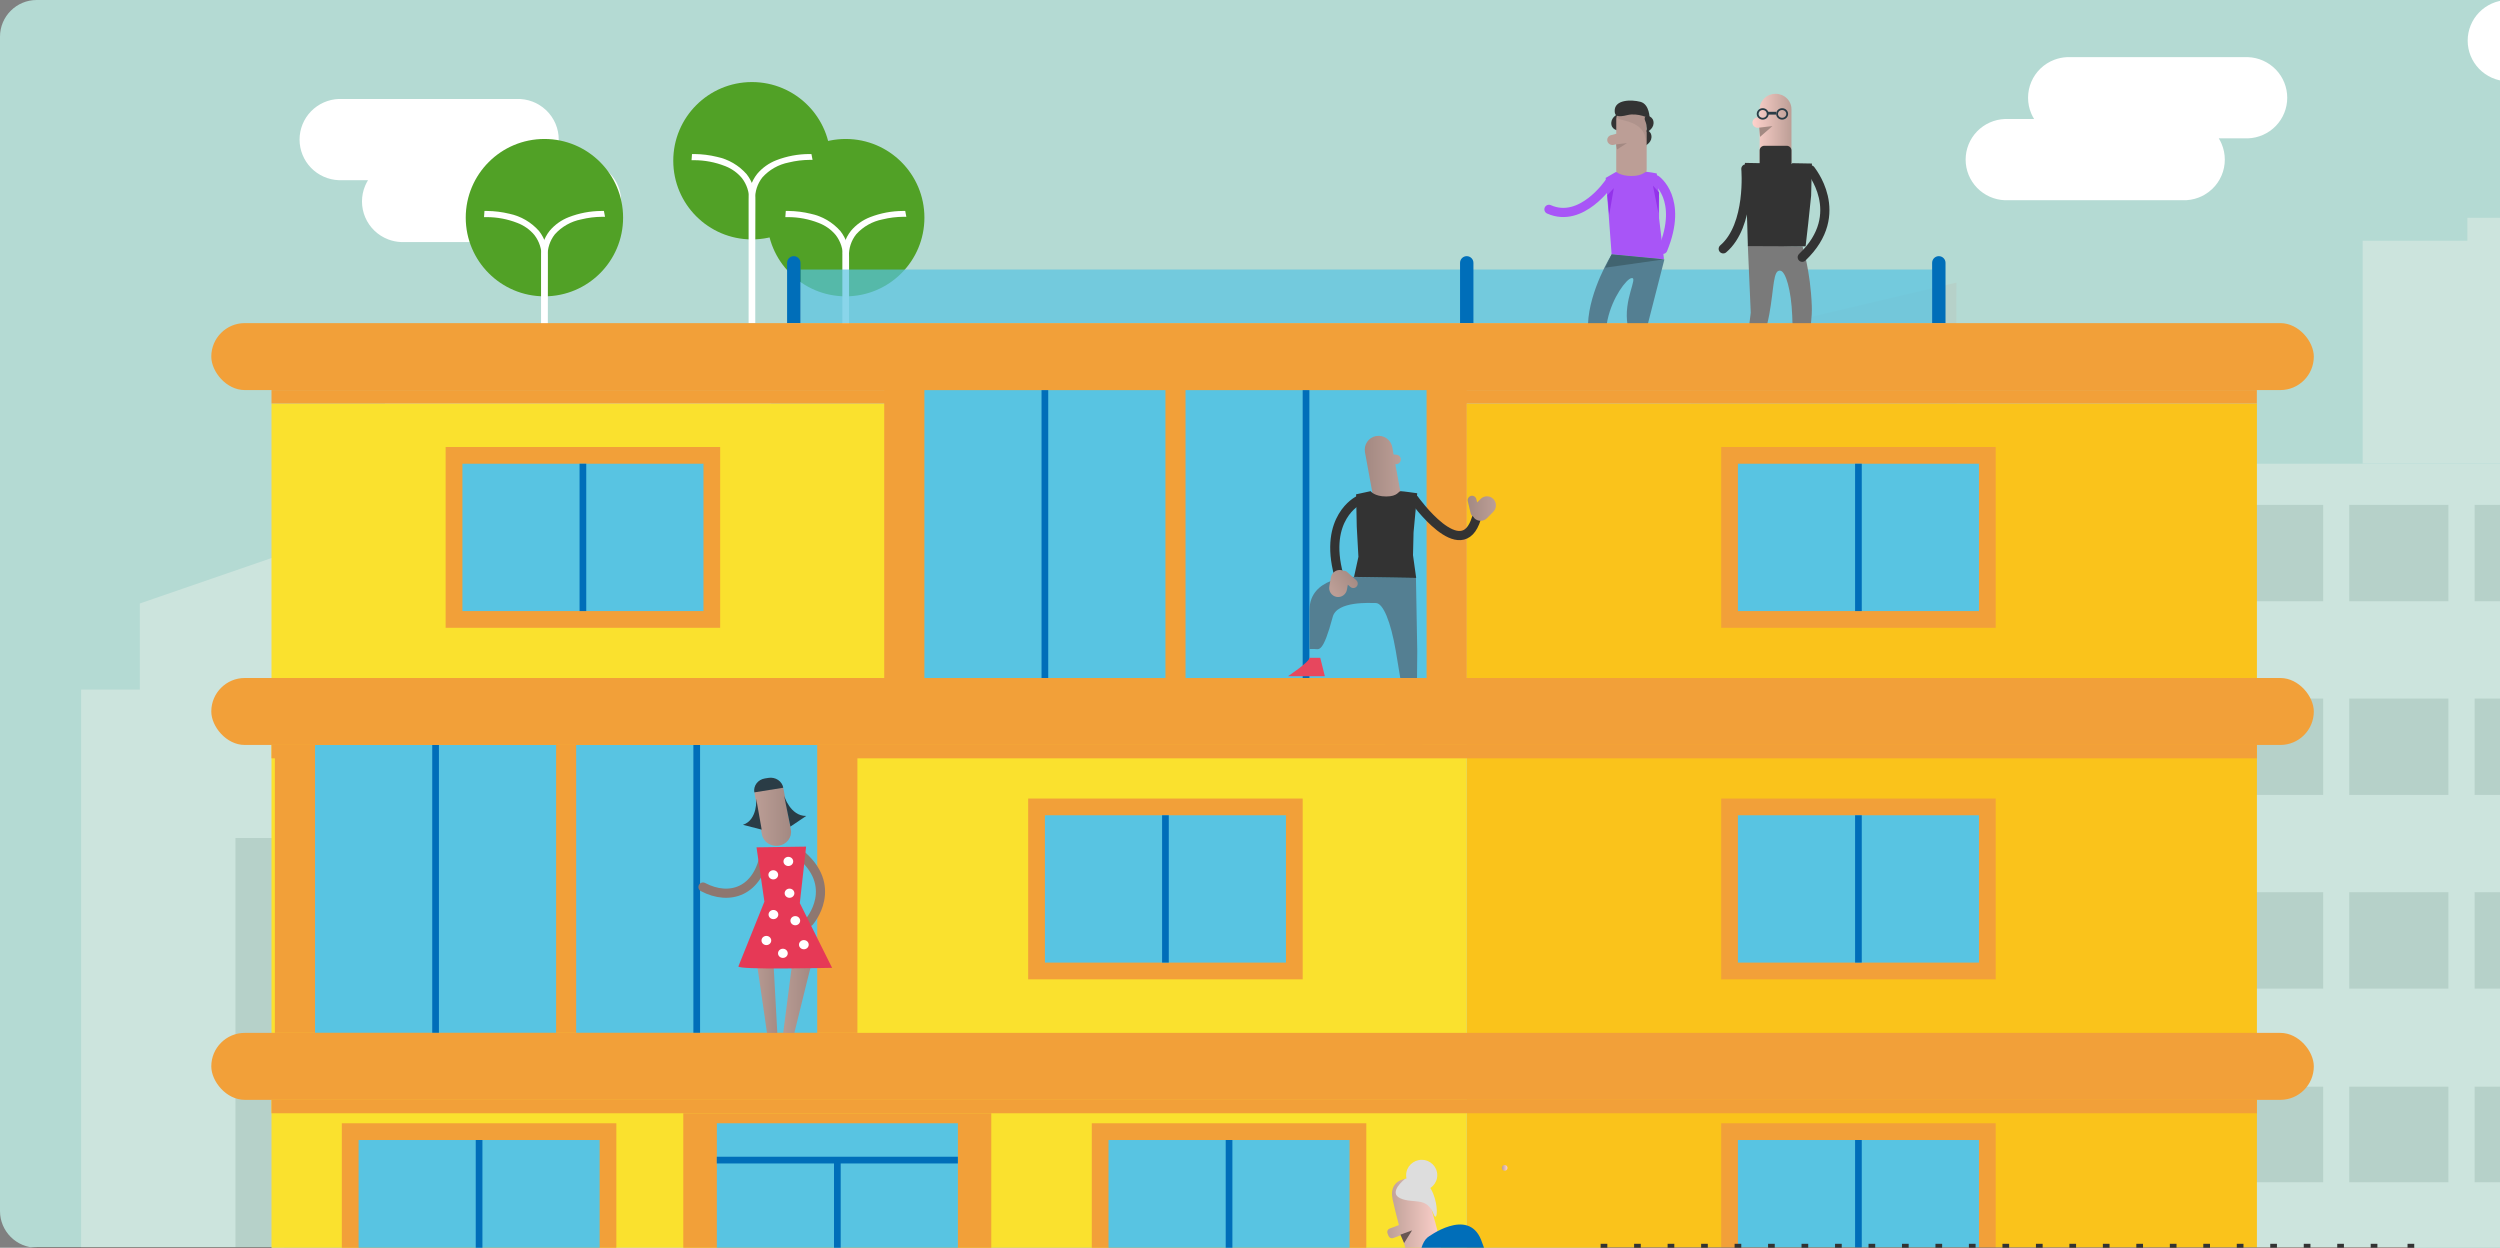 <svg width="545" height="272" viewBox="0 0 545 272" fill="none" xmlns="http://www.w3.org/2000/svg">
<rect x="0" y="0" width="545" height="272" fill="#808080" stroke="none"/>
<g clip-path="url(#clip0_9562_35540)">
<path d="M0 8C0 3.582 3.582 0 8 0H545V272H8C3.582 272 0 268.418 0 264V8Z" fill="#B4DAD3"/>
<path d="M443.43 25.943H437.078C434.777 26.026 432.598 26.995 430.999 28.646C429.401 30.298 428.508 32.502 428.508 34.797C428.508 37.09 429.401 39.295 430.999 40.946C432.598 42.597 434.777 43.567 437.078 43.65H475.794C476.988 43.693 478.178 43.496 479.295 43.07C479.75 42.897 480.188 42.687 480.606 42.443C481.214 42.089 481.78 41.663 482.29 41.173C483.15 40.347 483.834 39.357 484.301 38.261C484.769 37.165 485.009 35.987 485.009 34.797C485.009 33.606 484.769 32.428 484.301 31.332C484.129 30.927 483.926 30.535 483.696 30.162H490.048C492.349 30.079 494.528 29.11 496.127 27.458C497.725 25.807 498.618 23.603 498.618 21.309C498.618 19.015 497.725 16.81 496.127 15.159C494.528 13.507 492.349 12.538 490.048 12.455H451.333C451.066 12.445 450.799 12.447 450.533 12.462C449.609 12.511 448.698 12.704 447.831 13.034C446.715 13.459 445.697 14.105 444.836 14.931C443.976 15.757 443.292 16.748 442.825 17.844C442.357 18.94 442.117 20.118 442.117 21.309C442.117 22.499 442.357 23.678 442.825 24.773C442.997 25.178 443.2 25.569 443.43 25.943Z" fill="white"/>
<path d="M521.111 175.511L477.876 165.689V189.986L516.436 197.517L427.375 180.336L422.359 492.412H525.086L530.101 200.153L521.111 198.419V175.511Z" fill="#B6D1C9"/>
<path d="M368.727 75.218L426.488 61.604L426.315 383.847L368.899 371.268L368.727 75.218Z" fill="#B6D1C9"/>
<path d="M384.299 150.867H468.521V387.294L383.953 388.845L384.299 150.867Z" fill="#CCE4DD"/>
<path d="M397.461 125.881H455.223V150.867H397.461V125.881Z" fill="#CCE4DD"/>
<path d="M83.906 85.546H168.128V344.029H83.906V85.546Z" fill="#CCE4DD"/>
<path d="M30.485 150.338V131.555L61.96 120.699V150.338V344.029H17.688V150.338H30.485Z" fill="#CCE4DD"/>
<path d="M51.328 182.689H83.481V343.455H51.328V182.689Z" fill="#B6D1C9"/>
<path d="M141.164 91.232H160.879V110.36H141.164V91.232Z" fill="#B6D1C9"/>
<path d="M116.266 91.232H135.981V110.36H116.266V91.232Z" fill="#B6D1C9"/>
<path d="M91.172 91.232H110.887V110.36H91.172V91.232Z" fill="#B6D1C9"/>
<path d="M141.164 129.832H160.879V148.96H141.164V129.832Z" fill="#B6D1C9"/>
<path d="M116.266 129.832H135.981V148.96H116.266V129.832Z" fill="#B6D1C9"/>
<path d="M91.172 129.832H110.887V148.96H91.172V129.832Z" fill="#B6D1C9"/>
<path d="M141.164 168.432H160.879V187.732H141.164V168.432Z" fill="#B6D1C9"/>
<path d="M116.266 168.432H135.981V187.732H116.266V168.432Z" fill="#B6D1C9"/>
<path d="M91.172 168.432H110.887V187.732H91.172V168.432Z" fill="#B6D1C9"/>
<path d="M141.164 207.205H160.879V226.333H141.164V207.205Z" fill="#B6D1C9"/>
<path d="M116.266 207.205H135.981V226.333H116.266V207.205Z" fill="#B6D1C9"/>
<path d="M91.172 207.205H110.887V226.333H91.172V207.205Z" fill="#B6D1C9"/>
<path d="M141.164 245.288H160.879V264.416H141.164V245.288Z" fill="#B6D1C9"/>
<path d="M116.266 245.288H135.981V264.416H116.266V245.288Z" fill="#B6D1C9"/>
<path d="M91.172 245.288H110.887V264.416H91.172V245.288Z" fill="#B6D1C9"/>
<path d="M480.492 101.098H568.173V384.224H480.492V101.098Z" fill="#CCE4DD"/>
<path d="M539.469 110.06H561.086V131.083H539.469V110.06Z" fill="#B6D1C9"/>
<path d="M512.133 110.06H533.75V131.083H512.133V110.06Z" fill="#B6D1C9"/>
<path d="M484.836 110.06H506.453V131.083H484.836V110.06Z" fill="#B6D1C9"/>
<path d="M539.469 152.278H561.086V173.302H539.469V152.278Z" fill="#B6D1C9"/>
<path d="M512.133 152.278H533.75V173.302H512.133V152.278Z" fill="#B6D1C9"/>
<path d="M484.836 152.278H506.453V173.302H484.836V152.278Z" fill="#B6D1C9"/>
<path d="M539.469 194.497H561.086V215.521H539.469V194.497Z" fill="#B6D1C9"/>
<path d="M512.133 194.497H533.75V215.521H512.133V194.497Z" fill="#B6D1C9"/>
<path d="M484.836 194.497H506.453V215.521H484.836V194.497Z" fill="#B6D1C9"/>
<path d="M539.469 236.889H561.086V257.74H539.469V236.889Z" fill="#B6D1C9"/>
<path d="M512.133 236.889H533.75V257.74H512.133V236.889Z" fill="#B6D1C9"/>
<path d="M484.836 236.889H506.453V257.74H484.836V236.889Z" fill="#B6D1C9"/>
<path d="M537.891 52.475V47.477H547.748V52.475H570.403V101.07H515.062V52.475H537.891Z" fill="#CCE4DD"/>
<path d="M80.227 39.282H73.874C71.573 39.199 69.394 38.229 67.796 36.578C66.198 34.926 65.305 32.722 65.305 30.428C65.305 28.134 66.198 25.93 67.796 24.278C69.394 22.627 71.573 21.658 73.874 21.575H112.591C113.785 21.531 114.975 21.728 116.092 22.154C116.546 22.327 116.985 22.537 117.403 22.781C118.011 23.135 118.577 23.561 119.087 24.051C119.946 24.877 120.631 25.867 121.098 26.963C121.566 28.059 121.806 29.238 121.806 30.428C121.806 31.619 121.566 32.797 121.098 33.892C120.926 34.297 120.723 34.689 120.493 35.062H126.845C129.146 35.145 131.325 36.115 132.924 37.766C134.522 39.417 135.415 41.621 135.415 43.915C135.415 46.209 134.522 48.414 132.924 50.066C131.325 51.717 129.146 52.686 126.845 52.769H88.13C87.863 52.779 87.596 52.777 87.329 52.763C86.406 52.713 85.495 52.52 84.628 52.19C83.512 51.765 82.494 51.119 81.633 50.293C80.773 49.467 80.089 48.476 79.621 47.38C79.154 46.284 78.913 45.106 78.913 43.915C78.913 42.725 79.154 41.547 79.621 40.451C79.794 40.046 79.997 39.655 80.227 39.282Z" fill="white"/>
<path d="M559.814 17.713H546.523C544.222 17.63 542.043 16.66 540.445 15.009C538.846 13.358 537.953 11.153 537.953 8.859C537.953 6.565 538.846 4.361 540.445 2.71C542.043 1.058 544.222 0.089 546.523 0.006H585.239C586.433 -0.037 587.624 0.159 588.74 0.585C589.195 0.759 589.633 0.969 590.051 1.212C590.66 1.567 591.226 1.993 591.735 2.482C592.595 3.308 593.279 4.299 593.747 5.394C594.214 6.49 594.455 7.669 594.455 8.859C594.455 10.05 594.214 11.228 593.747 12.324C593.574 12.729 593.371 13.12 593.141 13.494H606.432C608.733 13.577 610.912 14.546 612.51 16.197C614.109 17.849 615.002 20.053 615.002 22.347C615.002 24.641 614.109 26.846 612.51 28.497C610.912 30.148 608.733 31.118 606.432 31.201H567.716C567.449 31.21 567.182 31.208 566.916 31.194C565.993 31.145 565.081 30.951 564.215 30.621C563.099 30.196 562.08 29.551 561.22 28.724C560.36 27.898 559.676 26.907 559.208 25.811C558.741 24.716 558.5 23.538 558.5 22.347C558.5 21.157 558.741 19.978 559.208 18.882C559.381 18.477 559.584 18.086 559.814 17.713Z" fill="white"/>
<path d="M118.683 64.6C128.155 64.6 135.835 56.92 135.835 47.448C135.835 37.975 128.155 30.296 118.683 30.296C109.21 30.296 101.531 37.975 101.531 47.448C101.531 56.92 109.21 64.6 118.683 64.6Z" fill="#51A126"/>
<path d="M163.925 52.192C173.398 52.192 181.077 44.513 181.077 35.04C181.077 25.567 173.398 17.888 163.925 17.888C154.452 17.888 146.773 25.567 146.773 35.04C146.773 44.513 154.452 52.192 163.925 52.192Z" fill="#51A126"/>
<path d="M184.37 64.6C193.843 64.6 201.522 56.92 201.522 47.448C201.522 37.975 193.843 30.296 184.37 30.296C174.898 30.296 167.219 37.975 167.219 47.448C167.219 56.92 174.898 64.6 184.37 64.6Z" fill="#51A126"/>
<path d="M131.349 46.353H131.125C128.732 46.365 126.362 46.813 124.134 47.675C122.569 48.281 121.184 49.266 120.109 50.541C118.89 52.087 118.257 54.005 118.32 55.962C118.32 60.796 118.32 65.718 118.32 69.421C118.32 71.272 118.32 72.815 118.32 73.829C118.32 74.372 118.32 74.798 118.32 75.092V75.547H118.931C118.931 75.547 119.021 65.586 119.021 55.889C118.957 54.07 119.542 52.286 120.676 50.849C122.232 49.108 124.328 47.92 126.638 47.47C128.15 47.1 129.702 46.907 131.26 46.897H131.453L131.349 46.353Z" fill="white"/>
<path fill-rule="evenodd" clip-rule="evenodd" d="M131.124 45.988L131.125 45.988L131.651 45.988L131.895 47.262H131.261C129.732 47.272 128.209 47.461 126.725 47.824L126.717 47.826L126.708 47.828C124.479 48.262 122.458 49.407 120.955 51.084C119.88 52.452 119.325 54.147 119.386 55.876L119.386 55.882V55.889C119.386 60.738 119.363 65.654 119.341 69.357C119.33 71.208 119.319 72.757 119.31 73.842C119.306 74.385 119.303 74.812 119.3 75.104L119.296 75.55C119.296 75.55 119.296 75.551 118.931 75.547L119.296 75.55L119.293 75.912H117.955V55.968C117.891 53.926 118.552 51.927 119.822 50.315L119.826 50.31L119.83 50.305C120.945 48.984 122.38 47.962 124.002 47.335M131.124 45.988C128.686 46 126.271 46.456 124.002 47.335L131.124 45.988Z" fill="white"/>
<path d="M105.908 46.966H106.118C108.44 46.969 110.74 47.406 112.902 48.252C114.412 48.818 115.748 49.767 116.78 51.004C117.913 52.469 118.496 54.284 118.427 56.133V76.277H119.041C119.041 76.277 119.041 65.989 119.041 56.133C119.105 54.141 118.469 52.189 117.244 50.615C115.602 48.744 113.394 47.458 110.955 46.951C109.39 46.571 107.788 46.371 106.178 46.353H105.953L105.908 46.966Z" fill="white"/>
<path fill-rule="evenodd" clip-rule="evenodd" d="M105.614 45.988H106.182C107.817 46.006 109.446 46.21 111.035 46.595C113.549 47.119 115.825 48.445 117.519 50.374L117.526 50.383L117.532 50.391C118.808 52.031 119.471 54.064 119.406 56.139V76.277C119.406 76.277 119.406 76.277 119.041 76.277L119.406 76.277V76.642H118.062V56.127L118.063 56.12C118.128 54.358 117.574 52.629 116.496 51.233C115.505 50.046 114.222 49.137 112.774 48.594L112.768 48.592C110.65 47.762 108.394 47.334 106.118 47.331H105.516L105.614 45.988Z" fill="white"/>
<path d="M176.591 33.945H176.368C173.974 33.957 171.604 34.405 169.376 35.268C167.811 35.873 166.426 36.859 165.351 38.133C164.132 39.679 163.5 41.597 163.562 43.554C163.562 48.388 163.562 53.31 163.562 57.013C163.562 58.864 163.562 66.611 163.562 67.625C163.562 68.168 163.562 68.594 163.562 68.888V69.344H164.174C164.174 69.344 164.263 53.178 164.263 43.481C164.199 41.662 164.784 39.879 165.918 38.441C167.475 36.7 169.57 35.512 171.881 35.062C173.393 34.692 174.944 34.5 176.502 34.489H176.696L176.591 33.945Z" fill="white"/>
<path fill-rule="evenodd" clip-rule="evenodd" d="M176.366 33.581L176.368 33.581L176.893 33.581L177.137 34.854H176.503C174.974 34.864 173.451 35.053 171.967 35.416L171.959 35.419L171.95 35.42C169.721 35.855 167.7 36.999 166.197 38.676C165.122 40.044 164.567 41.74 164.628 43.468L164.628 43.475V43.481C164.628 48.331 164.606 53.246 164.583 56.949C164.572 58.801 164.561 66.553 164.552 67.638C164.548 68.181 164.545 68.608 164.542 68.9L164.538 69.347C164.538 69.347 164.538 69.347 164.174 69.344L164.538 69.347L164.535 70.439H163.197V43.56C163.133 41.519 163.794 39.519 165.065 37.907L165.068 37.902L165.072 37.898C166.187 36.576 167.622 35.555 169.244 34.928M176.366 33.581C173.928 33.592 171.514 34.049 169.244 34.928L176.366 33.581Z" fill="white"/>
<path d="M151.151 34.559H151.36C153.682 34.562 155.983 34.998 158.144 35.845C159.654 36.41 160.99 37.359 162.022 38.596C163.155 40.061 163.738 41.876 163.67 43.726V70.074H164.284C164.284 70.074 164.284 53.581 164.284 43.726C164.347 41.733 163.711 39.782 162.487 38.208C160.844 36.337 158.636 35.05 156.197 34.544C154.633 34.164 153.03 33.963 151.42 33.945H151.195L151.151 34.559Z" fill="white"/>
<path fill-rule="evenodd" clip-rule="evenodd" d="M150.856 33.581H151.424C153.06 33.598 154.688 33.802 156.277 34.188C158.792 34.711 161.067 36.038 162.761 37.967L162.768 37.975L162.775 37.983C164.05 39.623 164.713 41.656 164.649 43.731V70.073C164.649 70.073 164.649 70.074 164.284 70.074L164.649 70.073V70.439H163.305V43.719L163.305 43.712C163.37 41.95 162.816 40.221 161.738 38.825C160.747 37.639 159.464 36.729 158.016 36.186L158.011 36.184C155.892 35.354 153.636 34.927 151.36 34.923H150.758L150.856 33.581Z" fill="white"/>
<path d="M197.036 46.353H196.813C194.42 46.365 192.049 46.813 189.821 47.675C188.256 48.281 186.872 49.266 185.797 50.541C184.578 52.087 183.945 54.005 184.008 55.962C184.008 60.796 184.008 65.718 184.008 69.421C184.008 71.272 184.008 72.815 184.008 73.829C184.008 74.372 184.008 74.798 184.008 75.092V75.547H184.619C184.619 75.547 184.708 65.586 184.708 55.889C184.644 54.07 185.23 52.286 186.363 50.849C187.92 49.108 190.016 47.92 192.326 47.47C193.838 47.1 195.389 46.907 196.947 46.897H197.141L197.036 46.353Z" fill="white"/>
<path fill-rule="evenodd" clip-rule="evenodd" d="M196.811 45.988L196.813 45.988L197.338 45.988L197.582 47.262H196.948C195.419 47.272 193.897 47.461 192.413 47.824L192.404 47.826L192.396 47.828C190.167 48.262 188.145 49.407 186.643 51.084C185.567 52.452 185.012 54.147 185.073 55.876L185.073 55.882V55.889C185.073 60.738 185.051 65.654 185.029 69.357C185.017 71.208 185.006 72.757 184.998 73.842C184.994 74.385 184.99 74.812 184.988 75.104L184.984 75.55C184.984 75.55 184.984 75.551 184.619 75.547L184.984 75.55L184.981 75.912H183.643V55.968C183.579 53.926 184.239 51.927 185.51 50.315L185.514 50.31L185.518 50.305C186.633 48.984 188.068 47.962 189.69 47.335M196.811 45.988C194.373 46 191.959 46.456 189.69 47.335L196.811 45.988Z" fill="white"/>
<path d="M171.596 46.966H171.806C174.127 46.969 176.428 47.406 178.589 48.252C180.099 48.818 181.436 49.767 182.468 51.004C183.601 52.469 184.184 54.284 184.115 56.133V76.277H184.729C184.729 76.277 184.729 65.989 184.729 56.133C184.792 54.141 184.156 52.189 182.932 50.615C181.29 48.744 179.082 47.458 176.642 46.951C175.078 46.571 173.475 46.371 171.865 46.353H171.641L171.596 46.966Z" fill="white"/>
<path fill-rule="evenodd" clip-rule="evenodd" d="M171.302 45.988H171.869C173.505 46.006 175.133 46.21 176.723 46.595C179.237 47.119 181.513 48.445 183.206 50.374L183.213 50.383L183.22 50.391C184.495 52.031 185.158 54.064 185.094 56.139V76.277C185.094 76.277 185.094 76.277 184.729 76.277L185.094 76.277V76.642H183.75V56.127L183.75 56.12C183.816 54.358 183.261 52.629 182.183 51.233C181.192 50.046 179.91 49.137 178.461 48.594L178.456 48.592C176.337 47.762 174.081 47.334 171.805 47.331H171.203L171.302 45.988Z" fill="white"/>
<rect width="260.559" height="214.579" transform="matrix(1 0 0 -1 59.188 302.534)" fill="#FAE12E"/>
<rect x="492.008" y="302.534" width="172.246" height="214.579" transform="rotate(180 492.008 302.534)" fill="#FAC31B"/>
<rect x="97.148" y="97.444" width="59.848" height="39.413" fill="#F2A039"/>
<rect x="375.219" y="97.444" width="59.848" height="39.413" fill="#F2A039"/>
<rect x="224.141" y="174.079" width="59.848" height="39.413" fill="#F2A039"/>
<rect x="238.008" y="244.875" width="59.848" height="39.413" fill="#F2A039"/>
<rect x="74.516" y="244.875" width="59.848" height="39.413" fill="#F2A039"/>
<rect x="375.219" y="174.079" width="59.848" height="39.413" fill="#F2A039"/>
<rect x="375.219" y="244.875" width="59.848" height="39.413" fill="#F2A039"/>
<rect x="100.805" y="101.093" width="52.55" height="32.114" fill="#58C4E2"/>
<rect x="378.867" y="101.093" width="52.55" height="32.114" fill="#58C4E2"/>
<rect x="227.789" y="177.728" width="52.55" height="32.114" fill="#58C4E2"/>
<rect x="241.656" y="248.525" width="52.55" height="32.114" fill="#58C4E2"/>
<rect x="78.172" y="248.525" width="52.55" height="32.114" fill="#58C4E2"/>
<rect x="378.867" y="177.728" width="52.55" height="32.114" fill="#58C4E2"/>
<rect x="378.867" y="248.525" width="52.55" height="32.114" fill="#58C4E2"/>
<rect x="126.344" y="101.093" width="1.46" height="32.114" fill="#006EB9"/>
<rect x="404.406" y="101.093" width="1.46" height="32.114" fill="#006EB9"/>
<rect x="253.336" y="177.728" width="1.46" height="32.114" fill="#006EB9"/>
<rect x="267.203" y="248.525" width="1.46" height="32.114" fill="#006EB9"/>
<rect x="103.711" y="248.525" width="1.46" height="32.114" fill="#006EB9"/>
<rect x="404.406" y="177.728" width="1.46" height="32.114" fill="#006EB9"/>
<rect x="404.406" y="248.525" width="1.46" height="32.114" fill="#006EB9"/>
<rect x="59.188" y="85.036" width="432.805" height="2.919" fill="#F2A039"/>
<rect x="59.188" y="162.401" width="432.805" height="2.919" fill="#F2A039"/>
<rect x="59.188" y="239.766" width="432.805" height="2.919" fill="#F2A039"/>
<rect x="192.758" y="85.036" width="126.995" height="62.768" fill="#F2A039"/>
<rect x="258.445" y="85.036" width="52.55" height="62.768" fill="#58C4E2"/>
<rect x="201.516" y="85.036" width="52.55" height="62.768" fill="#58C4E2"/>
<rect x="283.984" y="85.036" width="1.46" height="62.768" fill="#006EB9"/>
<rect x="227.055" y="85.036" width="1.46" height="62.768" fill="#006EB9"/>
<rect x="59.922" y="162.401" width="126.995" height="62.768" fill="#F2A039"/>
<rect x="148.953" y="242.686" width="67.147" height="59.849" fill="#F2A039"/>
<rect x="125.602" y="162.401" width="52.55" height="62.768" fill="#58C4E2"/>
<rect x="156.273" y="244.875" width="52.55" height="57.659" fill="#58C4E2"/>
<rect x="68.68" y="162.401" width="52.55" height="62.768" fill="#58C4E2"/>
<rect x="151.156" y="162.401" width="1.46" height="62.768" fill="#006EB9"/>
<rect x="181.812" y="252.904" width="1.46" height="49.631" fill="#006EB9"/>
<rect x="208.812" y="252.174" width="1.46" height="52.55" transform="rotate(90 208.812 252.174)" fill="#006EB9"/>
<rect x="94.227" y="162.401" width="1.46" height="62.768" fill="#006EB9"/>
<rect x="174.516" y="58.761" width="246.691" height="11.678" fill="#58C4E2" fill-opacity="0.7"/>
<g clip-path="url(#clip1_9562_35540)">
<path d="M392.952 53.716C392.952 53.716 394.684 59.028 394.971 66.674C395.153 71.531 393.399 78.229 392.728 81.062L391.058 81.128C391.058 81.128 390.95 75.01 390.706 68.855C390.481 63.187 389.284 59.233 388.146 59.015C386.5 58.703 386.77 62.679 385.712 68.491C384.575 74.712 381.563 81.021 381.592 80.816H380.104L381.663 68.159L381.026 53.478L392.952 53.716Z" fill="#7A7A7A"/>
<path d="M394.726 37.031C394.47 36.837 402.941 46.504 392.889 56.082" stroke="#333333" stroke-width="2" stroke-linecap="round" stroke-linejoin="round"/>
<path d="M382.918 25.638L383.6 25.47V23.813C383.6 22.92 383.966 22.063 384.617 21.431C385.267 20.799 386.15 20.445 387.07 20.445C387.99 20.445 388.872 20.799 389.523 21.431C390.174 22.063 390.539 22.92 390.539 23.813V35.026C390.539 35.919 390.174 36.776 389.523 37.408C388.872 38.04 387.99 38.395 387.07 38.395C386.15 38.395 385.267 38.04 384.617 37.408C383.966 36.776 383.6 35.919 383.6 35.026V27.806L383.518 27.828C383.216 27.904 382.896 27.863 382.625 27.713C382.355 27.563 382.156 27.315 382.071 27.024C382.031 26.879 382.022 26.728 382.044 26.579C382.065 26.431 382.117 26.288 382.196 26.159C382.275 26.03 382.379 25.918 382.503 25.828C382.627 25.739 382.768 25.674 382.918 25.638Z" fill="url(#paint0_linear_9562_35540)"/>
<path d="M380.602 36.81C380.602 36.81 381.697 49.099 375.665 54.249" stroke="#333333" stroke-width="2" stroke-linecap="round" stroke-linejoin="round"/>
<path d="M380.114 80.816C380.114 81.755 375.32 84.718 375.32 84.718H381.758L381.601 80.816H380.114Z" fill="#333333"/>
<path d="M391.122 80.816C391.122 81.755 388.466 84.768 388.466 84.768L392.766 84.718L392.609 80.816H391.122Z" fill="#333333"/>
<path d="M384.641 31.779H389.498C390.073 31.779 390.539 32.231 390.539 32.789V37.37C390.539 37.928 390.073 38.381 389.498 38.381H384.641C384.066 38.381 383.6 37.928 383.6 37.37V32.789C383.6 32.231 384.066 31.779 384.641 31.779Z" fill="#333333"/>
<path d="M395 35.65C395 36.122 395 36.122 394.827 42.66L394.19 48.735L393.621 53.705L381.035 53.65L380.878 48.185L380.688 44L380.386 35.509C380.386 35.509 383.321 35.573 383.816 35.573C384.31 35.573 384.805 36.514 387.285 36.514C389.765 36.514 390.751 35.573 390.751 35.573L395 35.65Z" fill="#333333"/>
<path d="M387.204 24.978H385.188V24.376H387.204V24.978Z" fill="#2A3C46"/>
<path d="M383.691 29.835L383.515 27.828L386.398 27.48" fill="#A38982"/>
<path d="M388.506 25.881C387.897 25.881 387.403 25.411 387.403 24.832C387.403 24.253 387.897 23.783 388.506 23.783C389.115 23.783 389.609 24.253 389.609 24.832C389.609 25.411 389.115 25.881 388.506 25.881Z" stroke="#2A3C46" stroke-width="0.4" stroke-miterlimit="10"/>
<path d="M384.272 25.881C383.662 25.881 383.168 25.411 383.168 24.832C383.168 24.253 383.662 23.783 384.272 23.783C384.881 23.783 385.375 24.253 385.375 24.832C385.375 25.411 384.881 25.881 384.272 25.881Z" stroke="#2A3C46" stroke-width="0.4" stroke-miterlimit="10"/>
</g>
<g clip-path="url(#clip2_9562_35540)">
<path d="M358.462 28.216C358.431 28.392 357.807 28.515 358.236 29.48C358.666 30.444 358.523 31.857 358.523 31.857C358.523 31.857 359.954 31.219 360.023 29.95C360.109 28.334 358.462 28.216 358.462 28.216Z" fill="#333333"/>
<path d="M352.819 28.46C352.85 28.282 353.475 28.161 353.045 27.193C352.616 26.226 352.759 24.819 352.759 24.819C352.759 24.819 351.327 25.456 351.261 26.726C351.173 28.339 352.819 28.46 352.819 28.46Z" fill="#333333"/>
<path d="M355.658 22.923C354.78 22.925 353.939 23.261 353.318 23.857C352.697 24.452 352.348 25.26 352.345 26.102V29.158L351.303 29.433C351.149 29.462 351.004 29.52 350.874 29.605C350.745 29.689 350.635 29.798 350.552 29.925C350.468 30.052 350.413 30.194 350.389 30.342C350.365 30.491 350.372 30.642 350.412 30.788C350.451 30.933 350.52 31.069 350.617 31.187C350.713 31.306 350.833 31.404 350.97 31.476C351.107 31.548 351.258 31.593 351.414 31.607C351.57 31.621 351.727 31.604 351.876 31.557L352.337 31.442V37.015C352.343 37.856 352.696 38.66 353.319 39.253C353.941 39.845 354.782 40.178 355.658 40.178C356.536 40.175 357.377 39.839 357.998 39.243C358.618 38.648 358.968 37.841 358.971 36.998V26.102C358.968 25.26 358.618 24.453 357.998 23.857C357.377 23.262 356.536 22.926 355.658 22.923Z" fill="#BC9E96"/>
<path opacity="0.15" d="M353.164 23.788C353.164 23.788 352.107 25.094 352.66 25.773C353.213 26.451 358.673 26.207 358.811 30.994C358.948 35.781 359.011 24.511 359.011 24.511L353.164 23.786" fill="#685753"/>
<path d="M350.039 38.782C350.039 39.238 350.391 43.201 350.391 43.201L350.66 46.424L351.333 55.454L362.75 56.537L361.682 47.597V43.072L361.178 37.815C360.447 37.657 359.708 37.538 358.964 37.457C358.492 37.457 358.017 38.367 355.651 38.367C353.286 38.367 352.338 37.457 352.338 37.457L350.039 38.782Z" fill="#A855F7"/>
<path d="M351.338 55.454C351.338 55.454 346.47 63.25 346.184 70.618C346.009 75.29 351.601 80.799 351.601 83.446L353.752 82.671C353.752 82.671 349.17 75.512 350.445 69.711C351.518 64.764 354.562 60.835 355.65 60.626C357.222 60.324 353.815 65.336 354.826 70.934C355.908 76.927 361.357 83.536 361.328 83.339H362.76L358.803 72.297L362.835 56.562L351.338 55.454Z" fill="#547F92"/>
<path d="M350.801 39.848C350.801 39.848 344.77 48.815 337.672 45.635" stroke="#A855F7" stroke-width="2" stroke-linecap="round" stroke-linejoin="round"/>
<path d="M361.016 39.202C361.016 39.202 367.029 43.324 362.496 54.358" stroke="#A855F7" stroke-width="2" stroke-linecap="round" stroke-linejoin="round"/>
<path d="M351.607 82.992C351.607 83.448 349.969 84.616 349.969 84.616H354.23L353.757 82.671L351.607 82.992Z" fill="#2A3C46"/>
<path d="M361.335 83.338C361.335 83.792 359.789 84.767 359.789 84.767H364.047L362.747 83.042L361.335 83.338Z" fill="#2A3C46"/>
<path d="M352.001 24.217C352.03 25.209 352.459 25.665 354.77 25.091C357.081 24.517 359.624 25.841 359.624 25.841C359.624 25.841 359.638 22.728 357.619 22.197C355.6 21.667 351.927 21.697 352.001 24.217Z" fill="#333333"/>
<path d="M358.916 25.179C358.884 25.355 358.26 25.476 358.689 26.443C359.119 27.41 358.976 28.817 358.976 28.817C358.976 28.817 360.407 28.183 360.476 26.91C360.562 25.297 358.916 25.179 358.916 25.179Z" fill="#333333"/>
<path d="M352.516 32.593L354.681 31.189L352.312 31.48" fill="#A38982"/>
<path d="M349.922 58.356L362.75 56.537L351.334 55.454" fill="#416470"/>
<path d="M350.802 46.877L350.398 42.555L351.81 41.008" fill="#9333EA"/>
<path d="M361.552 46.531L361.687 41.953L360.344 40.469" fill="#9333EA"/>
</g>
<path d="M421.203 57.301C421.203 56.495 421.857 55.841 422.663 55.841C423.469 55.841 424.123 56.495 424.123 57.301V70.439H421.203V57.301Z" fill="#006EB9"/>
<path d="M318.289 57.301C318.289 56.495 318.943 55.841 319.749 55.841C320.555 55.841 321.208 56.495 321.208 57.301V70.439H318.289V57.301Z" fill="#006EB9"/>
<path d="M171.586 57.301C171.586 56.495 172.239 55.841 173.046 55.841C173.852 55.841 174.505 56.495 174.505 57.301V70.439H171.586V57.301Z" fill="#006EB9"/>
<rect x="348.938" y="271.88" width="177.355" height="32.114" fill="#8E7770"/>
<rect x="-69.992" y="271.88" width="129.185" height="32.114" fill="#685753"/>
<rect x="348.938" y="271.15" width="1.46" height="32.844" fill="#333333"/>
<rect x="356.234" y="271.15" width="1.46" height="32.844" fill="#333333"/>
<rect x="363.539" y="271.15" width="1.46" height="32.844" fill="#333333"/>
<rect x="370.844" y="271.15" width="1.46" height="32.844" fill="#333333"/>
<rect x="378.141" y="271.15" width="1.46" height="32.844" fill="#333333"/>
<rect x="385.438" y="271.15" width="1.46" height="32.844" fill="#333333"/>
<rect x="392.734" y="271.15" width="1.46" height="32.844" fill="#333333"/>
<rect x="400.039" y="271.15" width="1.46" height="32.844" fill="#333333"/>
<rect x="407.336" y="271.15" width="1.46" height="32.844" fill="#333333"/>
<rect x="414.633" y="271.15" width="1.46" height="32.844" fill="#333333"/>
<rect x="421.93" y="271.15" width="1.46" height="32.844" fill="#333333"/>
<rect x="429.219" y="271.15" width="1.46" height="32.844" fill="#333333"/>
<rect x="436.531" y="271.15" width="1.46" height="32.844" fill="#333333"/>
<rect x="443.836" y="271.15" width="1.46" height="32.844" fill="#333333"/>
<rect x="451.125" y="271.15" width="1.46" height="32.844" fill="#333333"/>
<rect x="458.422" y="271.15" width="1.46" height="32.844" fill="#333333"/>
<rect x="465.719" y="271.15" width="1.46" height="32.844" fill="#333333"/>
<rect x="473.023" y="271.15" width="1.46" height="32.844" fill="#333333"/>
<rect x="480.32" y="271.15" width="1.46" height="32.844" fill="#333333"/>
<rect x="487.617" y="271.15" width="1.46" height="32.844" fill="#333333"/>
<rect x="494.914" y="271.15" width="1.46" height="32.844" fill="#333333"/>
<rect x="502.219" y="271.15" width="1.46" height="32.844" fill="#333333"/>
<rect x="509.516" y="271.15" width="1.46" height="32.844" fill="#333333"/>
<rect x="516.812" y="271.15" width="1.46" height="32.844" fill="#333333"/>
<rect x="524.844" y="271.15" width="1.46" height="32.844" fill="#333333"/>
<g clip-path="url(#clip3_9562_35540)">
<path d="M164.561 207.509C164.895 208.612 168.549 234.724 168.549 234.724L163.547 236.615L170.053 236.133L168.473 207.296L164.561 207.509Z" fill="url(#paint1_linear_9562_35540)"/>
<path d="M176.931 209.986C176.598 211.092 170.8 234.874 170.8 234.874L175.806 236.765L169.297 236.291L173.019 207.524L176.931 209.986Z" fill="url(#paint2_linear_9562_35540)"/>
<path d="M176.421 200.936C176.421 200.936 183.284 193.141 174.016 185.858" stroke="#8E7770" stroke-width="2" stroke-linecap="round" stroke-linejoin="round"/>
<path d="M170.866 172.297C170.569 170.648 168.913 169.539 167.168 169.819C165.423 170.1 164.249 171.664 164.546 173.313L166.09 181.882C166.387 183.531 168.043 184.64 169.788 184.359C171.533 184.079 172.707 182.514 172.41 180.866L170.866 172.297Z" fill="url(#paint3_linear_9562_35540)"/>
<path d="M164.444 172.74C164.323 172.053 164.494 171.348 164.921 170.78C165.347 170.211 165.994 169.825 166.721 169.706L167.555 169.573C168.281 169.462 169.024 169.625 169.623 170.028C170.222 170.43 170.628 171.04 170.755 171.724" fill="#2A3C46"/>
<path d="M166.742 186.042C165.263 194.348 159.084 196.455 153.25 193.375" stroke="#8E7770" stroke-width="2" stroke-linecap="round" stroke-linejoin="round"/>
<path d="M181.396 210.988C180.711 210.988 160.631 211.473 160.973 210.662C161.315 209.85 166.639 196.556 166.639 196.556L164.921 184.72L175.733 184.559L174.361 196.871L181.396 210.988Z" fill="#E63956"/>
<path d="M164.858 174.117L166.05 180.86L161.961 179.812C165.231 178.724 164.858 174.117 164.858 174.117Z" fill="#2A3C46"/>
<path d="M170.938 173.487L172.307 180.199L175.751 177.875C172.279 177.913 170.938 173.487 170.938 173.487Z" fill="#2A3C46"/>
<path d="M171.857 188.794C172.443 188.794 172.918 188.345 172.918 187.792C172.918 187.239 172.443 186.79 171.857 186.79C171.272 186.79 170.797 187.239 170.797 187.792C170.797 188.345 171.272 188.794 171.857 188.794Z" fill="white"/>
<path d="M168.576 191.712C169.162 191.712 169.636 191.264 169.636 190.71C169.636 190.157 169.162 189.709 168.576 189.709C167.99 189.709 167.516 190.157 167.516 190.71C167.516 191.264 167.99 191.712 168.576 191.712Z" fill="white"/>
<path d="M172.115 195.725C172.701 195.725 173.176 195.276 173.176 194.723C173.176 194.17 172.701 193.721 172.115 193.721C171.529 193.721 171.055 194.17 171.055 194.723C171.055 195.276 171.529 195.725 172.115 195.725Z" fill="white"/>
<path d="M168.607 200.376C169.193 200.376 169.668 199.927 169.668 199.374C169.668 198.821 169.193 198.372 168.607 198.372C168.022 198.372 167.547 198.821 167.547 199.374C167.547 199.927 168.022 200.376 168.607 200.376Z" fill="white"/>
<path d="M173.373 201.712C173.959 201.712 174.433 201.264 174.433 200.711C174.433 200.157 173.959 199.709 173.373 199.709C172.787 199.709 172.312 200.157 172.312 200.711C172.312 201.264 172.787 201.712 173.373 201.712Z" fill="white"/>
<path d="M167.068 206.031C167.654 206.031 168.129 205.583 168.129 205.029C168.129 204.476 167.654 204.028 167.068 204.028C166.483 204.028 166.008 204.476 166.008 205.029C166.008 205.583 166.483 206.031 167.068 206.031Z" fill="white"/>
<path d="M175.24 206.943C175.826 206.943 176.301 206.495 176.301 205.942C176.301 205.388 175.826 204.94 175.24 204.94C174.654 204.94 174.18 205.388 174.18 205.942C174.18 206.495 174.654 206.943 175.24 206.943Z" fill="white"/>
<path d="M170.67 208.826C171.255 208.826 171.73 208.377 171.73 207.824C171.73 207.271 171.255 206.822 170.67 206.822C170.084 206.822 169.609 207.271 169.609 207.824C169.609 208.377 170.084 208.826 170.67 208.826Z" fill="white"/>
</g>
<g clip-path="url(#clip4_9562_35540)">
<path d="M294.723 125.764C294.723 125.764 285.469 125.764 285.469 133.027C285.469 138.367 285.469 138.468 285.469 141.487H286.613C287.514 141.487 288.397 142.498 290.534 134.482C291.472 130.974 298.73 131.462 299.934 131.462C301.513 131.462 303.18 135.503 304.278 141.883C305.454 148.721 306.738 157.211 306.706 156.986L308.828 157.078L308.963 141.943L308.677 125.992L294.723 125.764Z" fill="#547F92"/>
<path d="M299.965 95.062H300.034C300.813 94.92 301.617 95.094 302.269 95.547C302.921 96.001 303.37 96.695 303.517 97.481L303.803 99.074L304.418 99.12C304.691 99.141 304.945 99.27 305.124 99.48C305.302 99.689 305.391 99.962 305.371 100.237C305.35 100.513 305.222 100.769 305.014 100.949C304.807 101.13 304.537 101.219 304.264 101.199H304.189L305.408 107.838C305.549 108.624 305.376 109.435 304.927 110.093C304.478 110.752 303.789 111.204 303.011 111.351H302.94C302.161 111.494 301.357 111.319 300.705 110.866C300.053 110.413 299.605 109.717 299.459 108.932L297.563 98.569C297.423 97.783 297.597 96.972 298.047 96.315C298.497 95.658 299.187 95.207 299.965 95.062Z" fill="url(#paint4_linear_9562_35540)"/>
<path d="M295.629 107.76C295.629 108.277 295.775 114.838 295.775 114.838L296.135 121.388L295.18 125.764L308.727 125.992L308.035 121.024L308.155 116.05L308.95 107.532C308.95 107.532 305.853 107.076 305.338 107.076C304.823 107.076 304.746 108.231 302.178 108.231C299.61 108.231 298.792 107.076 298.792 107.076L295.629 107.76Z" fill="#333333"/>
<path d="M296.077 109.128C296.077 109.128 288.478 112.895 291.845 125.351" stroke="#333333" stroke-width="2" stroke-linecap="round" stroke-linejoin="round"/>
<path d="M308.273 108.822C308.273 108.822 318.689 123.452 321.855 112.976" stroke="#333333" stroke-width="2" stroke-linecap="round" stroke-linejoin="round"/>
<path d="M306.702 158.215C306.702 159.119 302 162.228 302 162.228H310.045L309.044 158.215H306.702Z" fill="#E7475E"/>
<path d="M285.472 143.404C285.472 144.305 280.773 147.414 280.773 147.414H288.818L287.817 143.404H285.472Z" fill="#E7475E"/>
<path d="M320.681 108.098C320.93 108.038 321.193 108.08 321.412 108.215C321.631 108.351 321.787 108.568 321.848 108.819L322.019 109.538L322.743 108.808C322.923 108.617 323.139 108.464 323.378 108.358C323.617 108.253 323.875 108.197 324.136 108.193C324.397 108.19 324.656 108.239 324.898 108.339C325.14 108.438 325.36 108.585 325.545 108.771C325.729 108.958 325.875 109.18 325.973 109.424C326.072 109.668 326.121 109.929 326.117 110.193C326.114 110.457 326.058 110.717 325.954 110.958C325.849 111.2 325.698 111.418 325.508 111.599L324.159 112.962C323.791 113.33 323.294 113.537 322.776 113.537C322.258 113.537 321.761 113.33 321.393 112.962C321.281 112.842 321.185 112.708 321.107 112.563C320.985 112.501 320.878 112.412 320.793 112.303C320.708 112.194 320.647 112.069 320.615 111.934L319.98 109.275C319.92 109.026 319.96 108.762 320.091 108.542C320.223 108.321 320.434 108.162 320.681 108.098Z" fill="url(#paint5_linear_9562_35540)"/>
<path d="M295.745 127.862C295.574 128.056 295.335 128.173 295.079 128.188C294.823 128.204 294.571 128.117 294.378 127.946L293.829 127.453L293.649 128.469C293.61 128.73 293.52 128.981 293.384 129.206C293.248 129.432 293.068 129.628 292.855 129.782C292.643 129.936 292.402 130.045 292.146 130.104C291.891 130.162 291.627 130.168 291.369 130.122C291.112 130.075 290.866 129.977 290.646 129.833C290.427 129.689 290.239 129.501 290.092 129.282C289.946 129.063 289.845 128.817 289.794 128.558C289.744 128.298 289.746 128.032 289.799 127.773L290.137 125.876C290.229 125.362 290.519 124.905 290.944 124.606C291.37 124.308 291.895 124.191 292.405 124.283C292.568 124.312 292.727 124.364 292.877 124.436C293.013 124.417 293.151 124.429 293.282 124.469C293.414 124.509 293.535 124.578 293.637 124.67L295.662 126.483C295.854 126.655 295.97 126.897 295.985 127.155C296.001 127.414 295.914 127.668 295.745 127.862Z" fill="url(#paint6_linear_9562_35540)"/>
</g>
<rect x="46.062" y="225.169" width="458.35" height="14.597" rx="7.299" fill="#F2A039"/>
<rect x="46.062" y="147.804" width="458.35" height="14.597" rx="7.299" fill="#F2A039"/>
<rect x="46.062" y="70.438" width="458.35" height="14.597" rx="7.299" fill="#F2A039"/>
<g clip-path="url(#clip5_9562_35540)">
<path d="M314.274 273.047C313.751 268.845 312.175 263.918 310.904 259.884C310.13 257.436 308.608 256.551 306.297 256.999C303.986 257.446 303.087 259.145 303.594 261.479C303.979 263.261 304.467 265.164 304.962 267.066L302.939 267.824C302.74 267.9 302.58 268.05 302.493 268.242C302.405 268.434 302.399 268.652 302.474 268.849L302.698 269.435C302.775 269.631 302.927 269.789 303.121 269.875C303.315 269.961 303.536 269.968 303.735 269.895L305.549 269.213C305.973 270.713 306.406 272.181 306.833 273.542C307.523 275.799 308.486 277.106 310.81 277.112C313.135 277.119 314.592 275.6 314.274 273.047Z" fill="url(#paint7_linear_9562_35540)"/>
<path d="M305.289 269.156L307.835 268.214L306.095 270.989L305.289 269.156Z" fill="#685753"/>
<path d="M306.294 256.999C306.294 256.999 302.506 259.967 305.263 261.226C308.021 262.484 310.993 260.804 312.477 264.577C313.96 268.351 313.899 254.449 306.294 256.999Z" fill="#DDDDDD"/>
<path d="M309.932 259.545C311.806 259.545 313.325 258.044 313.325 256.193C313.325 254.342 311.806 252.841 309.932 252.841C308.058 252.841 306.539 254.342 306.539 256.193C306.539 258.044 308.058 259.545 309.932 259.545Z" fill="#DDDDDD"/>
<path d="M311.204 269.756C311.204 269.756 319.987 263.096 322.872 270.263C325.726 277.337 329.659 298.107 329.659 298.107H311.04C311.04 298.107 306.536 273.637 311.204 269.756Z" fill="#006EB9"/>
<path d="M328.019 255.223C328.834 255.223 328.834 253.974 328.019 253.974C327.204 253.974 327.2 255.223 328.019 255.223Z" fill="url(#paint8_linear_9562_35540)"/>
</g>
</g>
<defs>
<linearGradient id="paint0_linear_9562_35540" x1="390.539" y1="29.421" x2="382.034" y2="29.421" gradientUnits="userSpaceOnUse">
<stop stop-color="#BC9E96"/>
<stop offset="1" stop-color="#FFD2CC"/>
</linearGradient>
<linearGradient id="paint1_linear_9562_35540" x1="163.547" y1="221.958" x2="170.053" y2="221.958" gradientUnits="userSpaceOnUse">
<stop stop-color="#BC9E96"/>
<stop offset="1" stop-color="#A38982"/>
</linearGradient>
<linearGradient id="paint2_linear_9562_35540" x1="169.297" y1="222.146" x2="176.931" y2="222.146" gradientUnits="userSpaceOnUse">
<stop stop-color="#BC9E96"/>
<stop offset="1" stop-color="#A38982"/>
</linearGradient>
<linearGradient id="paint3_linear_9562_35540" x1="164.501" y1="177.09" x2="172.455" y2="177.09" gradientUnits="userSpaceOnUse">
<stop stop-color="#BC9E96"/>
<stop offset="1" stop-color="#A38982"/>
</linearGradient>
<linearGradient id="paint4_linear_9562_35540" x1="305.462" y1="103.202" x2="297.52" y2="103.202" gradientUnits="userSpaceOnUse">
<stop stop-color="#BC9E96"/>
<stop offset="1" stop-color="#A38982"/>
</linearGradient>
<linearGradient id="paint5_linear_9562_35540" x1="326.08" y1="110.805" x2="319.94" y2="110.805" gradientUnits="userSpaceOnUse">
<stop stop-color="#BC9E96"/>
<stop offset="1" stop-color="#A38982"/>
</linearGradient>
<linearGradient id="paint6_linear_9562_35540" x1="292.349" y1="131.244" x2="297.414" y2="127.755" gradientUnits="userSpaceOnUse">
<stop stop-color="#BC9E96"/>
<stop offset="1" stop-color="#A38982"/>
</linearGradient>
<linearGradient id="paint7_linear_9562_35540" x1="302.422" y1="266.994" x2="314.319" y2="266.994" gradientUnits="userSpaceOnUse">
<stop stop-color="#BC9E96"/>
<stop offset="1" stop-color="#FFD2CC"/>
</linearGradient>
<linearGradient id="paint8_linear_9562_35540" x1="327.406" y1="254.598" x2="328.629" y2="254.598" gradientUnits="userSpaceOnUse">
<stop stop-color="#BC9E96"/>
<stop offset="1" stop-color="#FFD2CC"/>
</linearGradient>
<clipPath id="clip0_9562_35540">
<path d="M0 8C0 3.582 3.582 0 8 0H545V272H8C3.582 272 0 268.418 0 264V8Z" fill="white"/>
</clipPath>
<clipPath id="clip1_9562_35540">
<rect width="24.846" height="64.306" fill="white" transform="matrix(-1 0 0 1 399.164 20.461)"/>
</clipPath>
<clipPath id="clip2_9562_35540">
<rect width="29.23" height="62.845" fill="white" transform="translate(336.312 21.922)"/>
</clipPath>
<clipPath id="clip3_9562_35540">
<rect width="29.23" height="67.23" fill="white" transform="translate(152.164 169.535)"/>
</clipPath>
<clipPath id="clip4_9562_35540">
<rect width="45.307" height="67.23" fill="white" transform="translate(280.773 94.998)"/>
</clipPath>
<clipPath id="clip5_9562_35540">
<rect width="46.768" height="58.461" fill="white" transform="translate(298.312 252.841)"/>
</clipPath>
</defs>
</svg>
